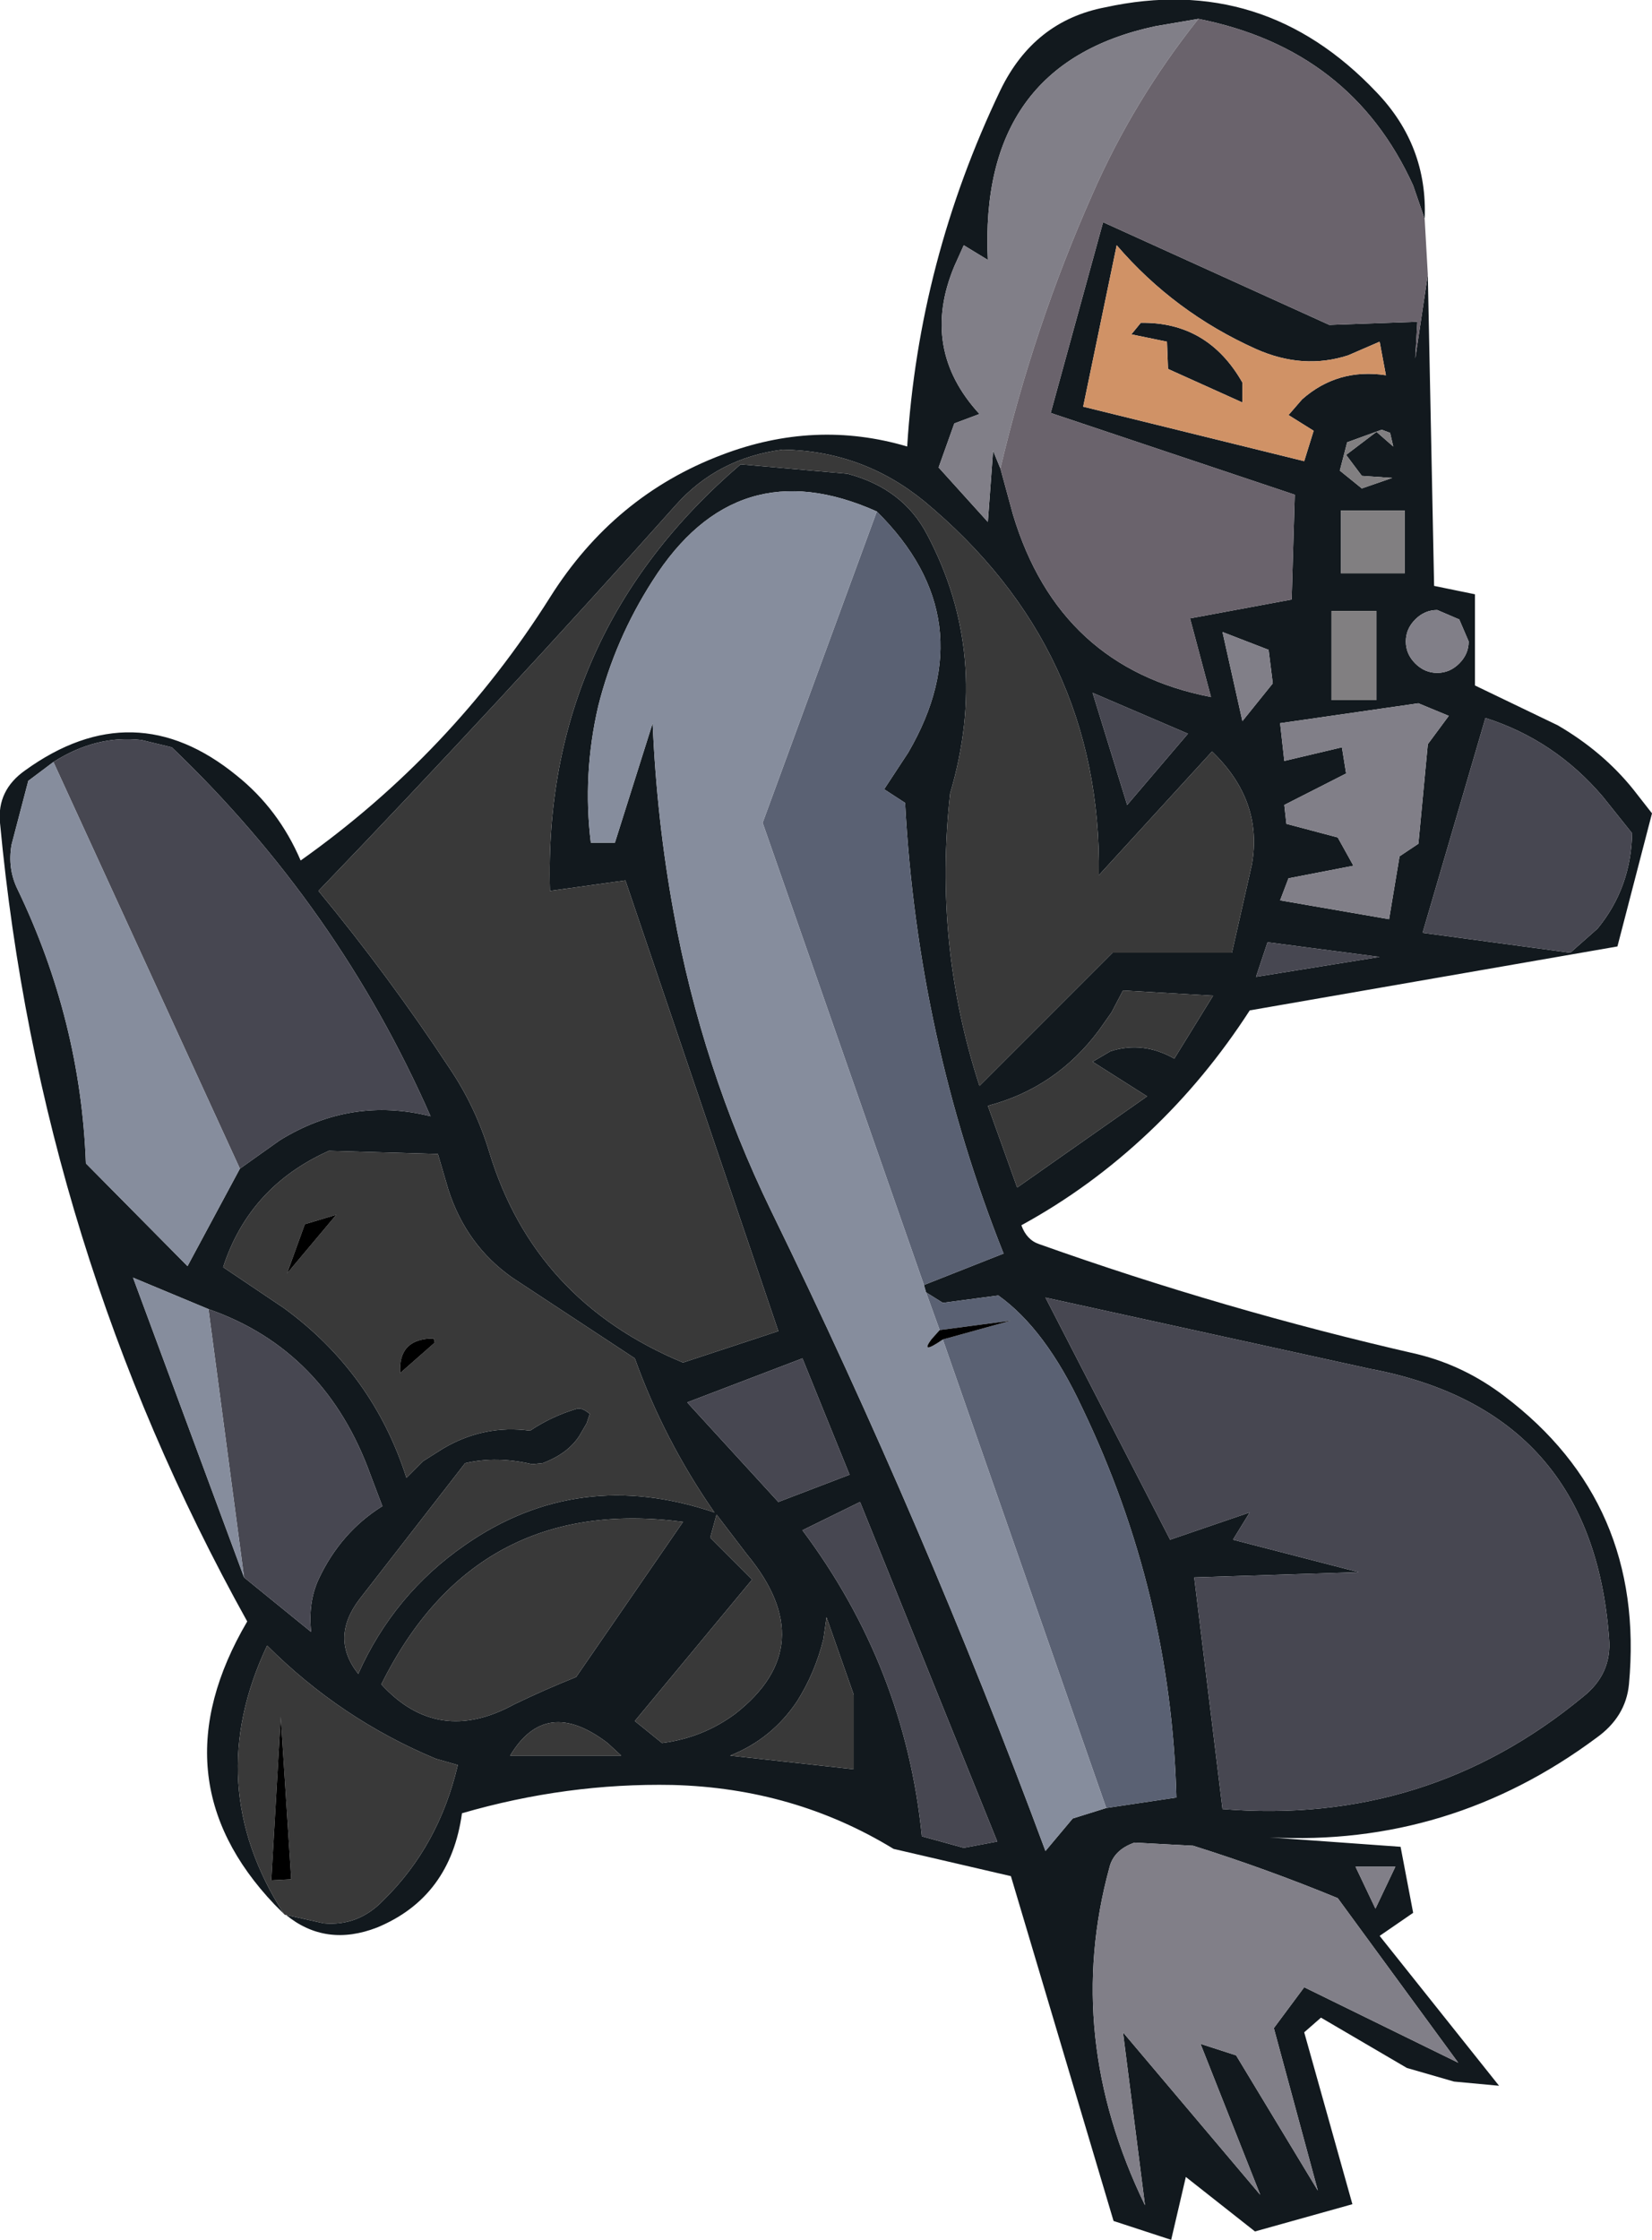 <?xml version="1.0" encoding="UTF-8" standalone="no"?>
<svg xmlns:xlink="http://www.w3.org/1999/xlink" height="106.85px" width="78.85px" xmlns="http://www.w3.org/2000/svg">
  <g transform="matrix(1.0, 0.0, 0.0, 1.0, 38.9, 53.15)">
    <path d="M18.3 -52.25 L16.25 -51.9 Q7.8 -50.1 8.25 -40.75 L7.1 -41.45 6.65 -40.45 Q5.0 -36.5 7.85 -33.4 L6.65 -32.95 5.9 -30.85 8.25 -28.25 8.5 -31.65 8.85 -30.8 9.45 -28.6 Q11.65 -21.3 18.9 -19.9 L17.9 -23.65 22.75 -24.55 22.9 -29.55 11.25 -33.45 13.75 -42.55 24.55 -37.65 28.75 -37.8 28.65 -36.05 29.25 -40.05 29.55 -25.2 31.5 -24.8 31.5 -20.45 35.45 -18.55 Q37.6 -17.3 39.05 -15.5 L39.95 -14.35 38.3 -8.0 20.75 -4.95 Q18.65 -1.7 15.95 0.85 13.15 3.5 9.85 5.3 10.1 6.0 10.7 6.2 19.55 9.35 28.75 11.45 31.0 12.0 32.9 13.45 39.65 18.55 38.85 27.2 38.7 28.75 37.3 29.75 30.3 34.95 21.7 34.5 L27.95 34.95 28.55 38.1 26.95 39.2 32.65 46.35 30.5 46.15 28.25 45.5 24.15 43.1 23.35 43.8 25.65 52.0 21.0 53.3 17.7 50.7 17.0 53.7 14.25 52.8 9.35 36.35 3.75 35.05 Q-1.0 32.15 -6.8 32.0 -11.85 31.9 -16.85 33.35 -17.4 37.35 -20.9 38.8 -23.35 39.75 -25.25 38.2 L-23.45 38.6 Q-21.8 38.75 -20.6 37.5 -17.95 34.9 -17.05 31.05 L-18.1 30.75 Q-22.65 28.85 -26.15 25.35 -29.3 32.0 -25.35 38.15 L-25.8 37.7 Q-31.5 31.7 -27.1 24.2 -37.0 6.4 -38.9 -13.9 -39.05 -15.45 -37.7 -16.4 -32.5 -20.15 -27.6 -16.15 -25.6 -14.55 -24.55 -12.1 -17.35 -17.2 -12.65 -24.65 -9.6 -29.5 -4.45 -31.45 0.0 -33.15 4.4 -31.85 4.95 -40.7 8.85 -48.85 10.45 -52.15 13.85 -52.8 21.4 -54.45 26.8 -48.75 29.25 -46.2 29.1 -42.7 L28.55 -44.3 Q25.6 -50.8 18.3 -52.25 M27.25 -35.25 L26.95 -36.85 25.45 -36.2 Q23.3 -35.5 21.05 -36.5 17.15 -38.25 14.4 -41.45 L12.8 -33.75 23.35 -31.15 23.8 -32.6 22.6 -33.35 23.25 -34.1 Q24.95 -35.6 27.25 -35.25 M25.35 -31.45 L26.8 -32.55 27.6 -31.85 27.45 -32.5 27.05 -32.65 25.4 -32.05 25.05 -30.7 26.1 -29.85 27.55 -30.35 26.1 -30.45 25.35 -31.45 M20.4 -33.95 L16.85 -35.55 16.8 -36.85 15.1 -37.2 15.55 -37.75 Q18.75 -37.8 20.4 -34.9 L20.4 -33.95 M25.1 -28.8 L25.1 -25.8 28.15 -25.8 28.15 -28.8 25.1 -28.8 M1.55 -30.55 Q4.2 -29.85 5.35 -27.65 8.4 -21.9 6.45 -15.3 5.65 -8.1 7.85 -1.35 L14.2 -7.7 19.9 -7.7 20.85 -11.9 Q21.4 -14.95 18.95 -17.3 L13.55 -11.4 Q13.7 -22.2 5.2 -29.25 2.25 -31.65 -1.55 -31.7 -4.65 -31.3 -6.65 -29.05 -15.0 -19.7 -23.7 -10.65 -20.35 -6.6 -17.45 -2.2 -16.2 -0.35 -15.55 1.8 -13.4 8.9 -6.3 11.85 L-1.75 10.35 -9.05 -11.15 -12.65 -10.65 Q-13.0 -22.9 -3.55 -31.0 L1.55 -30.55 M14.9 -14.75 L17.8 -18.15 13.25 -20.1 14.9 -14.75 M5.2 8.15 L9.0 6.65 Q4.9 -3.65 4.3 -14.85 L3.3 -15.5 4.45 -17.25 Q8.15 -23.6 2.95 -28.75 -3.75 -31.75 -7.75 -25.45 -9.55 -22.65 -10.35 -19.45 -11.1 -16.2 -10.7 -12.95 L-9.55 -12.95 -7.75 -18.65 Q-7.55 -14.0 -6.75 -9.65 -5.4 -2.2 -2.1 4.6 5.25 19.65 11.0 35.15 L12.3 33.6 13.9 33.1 17.25 32.6 Q17.0 22.85 12.75 14.0 11.0 10.25 8.75 8.65 L6.1 9.0 5.3 8.5 5.2 8.15 M14.7 -5.9 L14.15 -4.85 13.55 -4.0 Q11.5 -1.25 8.25 -0.4 L9.65 3.5 15.85 -0.85 13.25 -2.5 14.1 -3.0 Q15.65 -3.5 17.15 -2.65 L19.0 -5.65 14.7 -5.9 M30.75 -21.5 Q31.2 -21.95 31.2 -22.55 L30.75 -23.6 29.7 -24.05 Q29.1 -24.05 28.65 -23.6 28.2 -23.15 28.2 -22.55 28.2 -21.95 28.65 -21.5 29.1 -21.05 29.7 -21.05 30.3 -21.05 30.75 -21.5 M37.6 -15.15 Q35.3 -17.85 32.0 -18.9 L29.0 -8.65 36.05 -7.7 37.35 -8.85 Q38.95 -10.8 39.0 -13.4 L37.6 -15.15 M30.25 -19.0 L28.8 -19.6 22.2 -18.65 22.4 -16.85 25.15 -17.5 25.35 -16.25 22.4 -14.75 22.5 -13.85 24.95 -13.2 25.7 -11.85 22.6 -11.25 22.2 -10.2 27.4 -9.3 27.9 -12.3 28.8 -12.9 29.25 -17.65 30.25 -19.0 M26.8 -19.75 L26.8 -24.0 24.65 -24.0 24.65 -19.75 26.8 -19.75 M20.4 -18.75 L21.85 -20.55 21.65 -22.15 19.45 -23.0 20.4 -18.75 M21.6 -8.2 L21.05 -6.55 26.95 -7.5 21.6 -8.2 M11.0 8.75 L16.95 20.3 20.75 19.0 19.95 20.3 25.95 21.85 18.1 22.1 19.45 33.15 Q29.2 33.95 36.65 27.8 38.05 26.7 37.9 25.0 37.1 14.15 26.5 12.15 L11.0 8.75 M18.05 34.9 L15.25 34.75 Q14.25 35.1 14.05 35.95 11.85 44.0 15.75 52.05 L14.7 43.8 21.25 51.55 18.4 44.35 20.1 44.9 24.0 51.35 21.9 43.6 23.35 41.65 30.7 45.25 24.95 37.4 Q21.55 36.0 18.05 34.9 M1.85 31.25 L1.85 27.7 0.55 24.0 0.4 25.05 Q0.0 26.65 -0.85 28.0 -2.05 29.8 -4.05 30.6 L1.85 31.25 M7.1 35.0 L8.7 34.7 2.15 18.5 -0.6 19.85 Q4.3 26.4 5.1 34.45 L7.1 35.0 M27.7 35.9 L25.8 35.9 26.75 37.9 27.7 35.9 M-36.35 -16.8 L-37.55 -15.9 -38.35 -12.85 Q-38.55 -11.7 -38.05 -10.7 -35.05 -4.45 -34.8 2.35 L-29.95 7.25 -27.45 2.6 -25.55 1.25 Q-22.15 -0.85 -18.35 0.1 -22.75 -9.9 -30.7 -17.5 L-32.15 -17.85 Q-34.3 -18.1 -36.35 -16.8 M-14.45 7.8 Q-16.65 6.25 -17.5 3.6 L-18.0 1.9 -23.2 1.75 Q-27.0 3.45 -28.25 7.3 L-25.35 9.25 Q-21.1 12.35 -19.5 17.35 L-18.7 16.55 -17.75 15.95 Q-15.8 14.8 -13.6 15.1 -12.55 14.4 -11.35 14.05 -11.1 14.0 -10.75 14.3 L-10.9 14.75 -11.25 15.35 Q-11.8 16.2 -13.0 16.65 L-13.5 16.7 Q-15.2 16.3 -16.7 16.65 L-21.75 23.15 Q-23.15 25.0 -21.8 26.7 -20.1 22.9 -16.7 20.55 -11.3 16.8 -4.8 19.0 -7.2 15.55 -8.6 11.65 L-14.45 7.8 M-6.1 13.75 L-1.75 18.5 1.65 17.2 -0.6 11.65 -6.1 13.75 M-3.25 21.0 L-4.7 19.1 -5.0 20.2 -3.0 22.2 -8.6 28.95 -7.3 30.0 Q-5.35 29.75 -3.8 28.6 0.35 25.35 -3.25 21.0 M-27.25 22.1 L-24.05 24.7 Q-24.2 23.3 -23.7 22.2 -22.65 19.95 -20.65 18.7 L-21.2 17.25 Q-23.35 11.25 -28.95 9.3 L-32.55 7.8 -27.25 22.1 M-14.35 28.15 Q-12.9 27.45 -11.4 26.85 L-6.3 19.45 Q-16.2 18.15 -20.7 27.2 -18.0 30.15 -14.35 28.15 M-9.25 30.6 L-9.9 30.0 Q-12.85 27.75 -14.55 30.6 L-9.25 30.6" fill="#12191e" fill-rule="evenodd" stroke="none"/>
    <path d="M8.85 -30.8 L8.5 -31.65 8.25 -28.25 5.9 -30.85 6.65 -32.95 7.85 -33.4 Q5.0 -36.5 6.65 -40.45 L7.1 -41.45 8.25 -40.75 Q7.8 -50.1 16.25 -51.9 L18.3 -52.25 Q15.2 -48.35 13.25 -43.9 10.45 -37.6 8.85 -30.8 M30.75 -21.5 Q30.3 -21.05 29.7 -21.05 29.1 -21.05 28.65 -21.5 28.2 -21.95 28.2 -22.55 28.2 -23.15 28.65 -23.6 29.1 -24.05 29.7 -24.05 L30.75 -23.6 31.2 -22.55 Q31.2 -21.95 30.75 -21.5 M30.25 -19.0 L29.25 -17.65 28.8 -12.9 27.9 -12.3 27.4 -9.3 22.2 -10.2 22.6 -11.25 25.7 -11.85 24.95 -13.2 22.5 -13.85 22.4 -14.75 25.35 -16.25 25.15 -17.5 22.4 -16.85 22.2 -18.65 28.8 -19.6 30.25 -19.0 M20.4 -18.75 L19.45 -23.0 21.65 -22.15 21.85 -20.55 20.4 -18.75 M18.05 34.9 Q21.55 36.0 24.95 37.4 L30.7 45.25 23.35 41.65 21.9 43.6 24.0 51.35 20.1 44.9 18.4 44.35 21.25 51.55 14.7 43.8 15.75 52.05 Q11.85 44.0 14.05 35.95 14.25 35.1 15.25 34.75 L18.05 34.9 M27.7 35.9 L26.75 37.9 25.8 35.9 27.7 35.9" fill="#817f88" fill-rule="evenodd" stroke="none"/>
    <path d="M18.3 -52.25 Q25.6 -50.8 28.55 -44.3 L29.1 -42.7 29.25 -40.05 28.65 -36.05 28.75 -37.8 24.55 -37.65 13.75 -42.55 11.25 -33.45 22.9 -29.55 22.75 -24.55 17.9 -23.65 18.9 -19.9 Q11.65 -21.3 9.45 -28.6 L8.85 -30.8 Q10.45 -37.6 13.25 -43.9 15.2 -48.35 18.3 -52.25" fill="#6a636c" fill-rule="evenodd" stroke="none"/>
    <path d="M25.35 -31.45 L26.1 -30.45 27.55 -30.35 26.1 -29.85 25.05 -30.7 25.4 -32.05 27.05 -32.65 27.45 -32.5 27.6 -31.85 26.8 -32.55 25.35 -31.45 M25.1 -28.8 L28.15 -28.8 28.15 -25.8 25.1 -25.8 25.1 -28.8 M26.8 -19.75 L24.65 -19.75 24.65 -24.0 26.8 -24.0 26.8 -19.75" fill="#817f81" fill-rule="evenodd" stroke="none"/>
    <path d="M27.25 -35.25 Q24.95 -35.6 23.25 -34.1 L22.6 -33.35 23.8 -32.6 23.35 -31.15 12.8 -33.75 14.4 -41.45 Q17.15 -38.25 21.05 -36.5 23.3 -35.5 25.45 -36.2 L26.95 -36.85 27.25 -35.25 M20.4 -33.95 L20.4 -34.9 Q18.75 -37.8 15.55 -37.75 L15.1 -37.2 16.8 -36.85 16.85 -35.55 20.4 -33.95" fill="#d09266" fill-rule="evenodd" stroke="none"/>
    <path d="M-25.35 38.15 Q-29.3 32.0 -26.15 25.35 -22.65 28.85 -18.1 30.75 L-17.05 31.05 Q-17.95 34.9 -20.6 37.5 -21.8 38.75 -23.45 38.6 L-25.25 38.2 -25.3 38.2 -25.35 38.15 M1.55 -30.55 L-3.55 -31.0 Q-13.0 -22.9 -12.65 -10.65 L-9.05 -11.15 -1.75 10.35 -6.3 11.85 Q-13.4 8.9 -15.55 1.8 -16.2 -0.35 -17.45 -2.2 -20.35 -6.6 -23.7 -10.65 -15.0 -19.7 -6.65 -29.05 -4.65 -31.3 -1.55 -31.7 2.25 -31.65 5.2 -29.25 13.7 -22.2 13.55 -11.4 L18.95 -17.3 Q21.4 -14.95 20.85 -11.9 L19.9 -7.7 14.2 -7.7 7.85 -1.35 Q5.65 -8.1 6.45 -15.3 8.4 -21.9 5.35 -27.65 4.2 -29.85 1.55 -30.55 M14.7 -5.9 L19.0 -5.65 17.15 -2.65 Q15.65 -3.5 14.1 -3.0 L13.25 -2.5 15.85 -0.85 9.65 3.5 8.25 -0.4 Q11.5 -1.25 13.55 -4.0 L14.15 -4.85 14.7 -5.9 M1.85 31.25 L-4.05 30.6 Q-2.05 29.8 -0.85 28.0 0.0 26.65 0.4 25.05 L0.55 24.0 1.85 27.7 1.85 31.25 M-14.45 7.8 L-8.6 11.65 Q-7.2 15.55 -4.8 19.0 -11.3 16.8 -16.7 20.55 -20.1 22.9 -21.8 26.7 -23.15 25.0 -21.75 23.15 L-16.7 16.65 Q-15.2 16.3 -13.5 16.7 L-13.0 16.65 Q-11.8 16.2 -11.25 15.35 L-10.9 14.75 -10.75 14.3 Q-11.1 14.0 -11.35 14.05 -12.55 14.4 -13.6 15.1 -15.8 14.8 -17.75 15.95 L-18.7 16.55 -19.5 17.35 Q-21.1 12.35 -25.35 9.25 L-28.25 7.3 Q-27.0 3.45 -23.2 1.75 L-18.0 1.9 -17.5 3.6 Q-16.65 6.25 -14.45 7.8 M-18.15 10.9 L-18.2 10.7 Q-19.9 10.7 -19.8 12.35 L-18.15 10.9 M-3.25 21.0 Q0.35 25.35 -3.8 28.6 -5.35 29.75 -7.3 30.0 L-8.6 28.95 -3.0 22.2 -5.0 20.2 -4.7 19.1 -3.25 21.0 M-25.2 7.6 L-22.85 4.8 -24.35 5.25 -25.2 7.6 M-25.5 28.75 L-25.95 36.55 -25.0 36.5 -25.5 28.75 M-9.25 30.6 L-14.55 30.6 Q-12.85 27.75 -9.9 30.0 L-9.25 30.6 M-14.35 28.15 Q-18.0 30.15 -20.7 27.2 -16.2 18.15 -6.3 19.45 L-11.4 26.85 Q-12.9 27.45 -14.35 28.15" fill="#393939" fill-rule="evenodd" stroke="none"/>
    <path d="M14.9 -14.75 L13.25 -20.1 17.8 -18.15 14.9 -14.75 M37.6 -15.15 L39.0 -13.4 Q38.95 -10.8 37.35 -8.85 L36.05 -7.7 29.0 -8.65 32.0 -18.9 Q35.3 -17.85 37.6 -15.15 M21.6 -8.2 L26.95 -7.5 21.05 -6.55 21.6 -8.2 M11.0 8.75 L26.5 12.15 Q37.1 14.15 37.9 25.0 38.05 26.7 36.65 27.8 29.2 33.95 19.45 33.15 L18.1 22.1 25.95 21.85 19.95 20.3 20.75 19.0 16.95 20.3 11.0 8.75 M7.1 35.0 L5.1 34.45 Q4.3 26.4 -0.6 19.85 L2.15 18.5 8.7 34.7 7.1 35.0 M-36.35 -16.8 Q-34.3 -18.1 -32.15 -17.85 L-30.7 -17.5 Q-22.75 -9.9 -18.35 0.1 -22.15 -0.85 -25.55 1.25 L-27.45 2.6 -36.35 -16.8 M-6.1 13.75 L-0.6 11.65 1.65 17.2 -1.75 18.5 -6.1 13.75 M-28.95 9.3 Q-23.35 11.25 -21.2 17.25 L-20.65 18.7 Q-22.65 19.95 -23.7 22.2 -24.2 23.3 -24.05 24.7 L-27.25 22.1 -28.95 9.3" fill="#474751" fill-rule="evenodd" stroke="none"/>
    <path d="M2.95 -28.75 Q8.15 -23.6 4.45 -17.25 L3.3 -15.5 4.3 -14.85 Q4.9 -3.65 9.0 6.65 L5.2 8.15 -2.5 -13.9 2.95 -28.75 M5.3 8.5 L6.1 9.0 8.75 8.65 Q11.0 10.25 12.75 14.0 17.0 22.85 17.25 32.6 L13.9 33.1 6.1 10.75 9.35 9.85 5.95 10.3 5.3 8.5" fill="#5a6173" fill-rule="evenodd" stroke="none"/>
    <path d="M5.2 8.15 L5.3 8.5 5.95 10.3 5.55 10.75 Q5.0 11.5 6.1 10.75 L13.9 33.1 12.3 33.6 11.0 35.15 Q5.25 19.65 -2.1 4.6 -5.4 -2.2 -6.75 -9.65 -7.55 -14.0 -7.75 -18.65 L-9.55 -12.95 -10.7 -12.95 Q-11.1 -16.2 -10.35 -19.45 -9.55 -22.65 -7.75 -25.45 -3.75 -31.75 2.95 -28.75 L-2.5 -13.9 5.2 8.15 M-27.45 2.6 L-29.95 7.25 -34.8 2.35 Q-35.05 -4.45 -38.05 -10.7 -38.55 -11.7 -38.35 -12.85 L-37.55 -15.9 -36.35 -16.8 -27.45 2.6 M-27.25 22.1 L-32.55 7.8 -28.95 9.3 -27.25 22.1" fill="#868d9d" fill-rule="evenodd" stroke="none"/>
    <path d="M6.1 10.75 Q5.0 11.5 5.55 10.75 L5.95 10.3 9.35 9.85 6.1 10.75 M-18.15 10.9 L-19.8 12.35 Q-19.9 10.7 -18.2 10.7 L-18.15 10.9 M-25.2 7.6 L-24.35 5.25 -22.85 4.8 -25.2 7.6 M-25.5 28.75 L-25.0 36.5 -25.95 36.55 -25.5 28.75" fill="#000000" fill-rule="evenodd" stroke="none"/>
  </g>
</svg>
